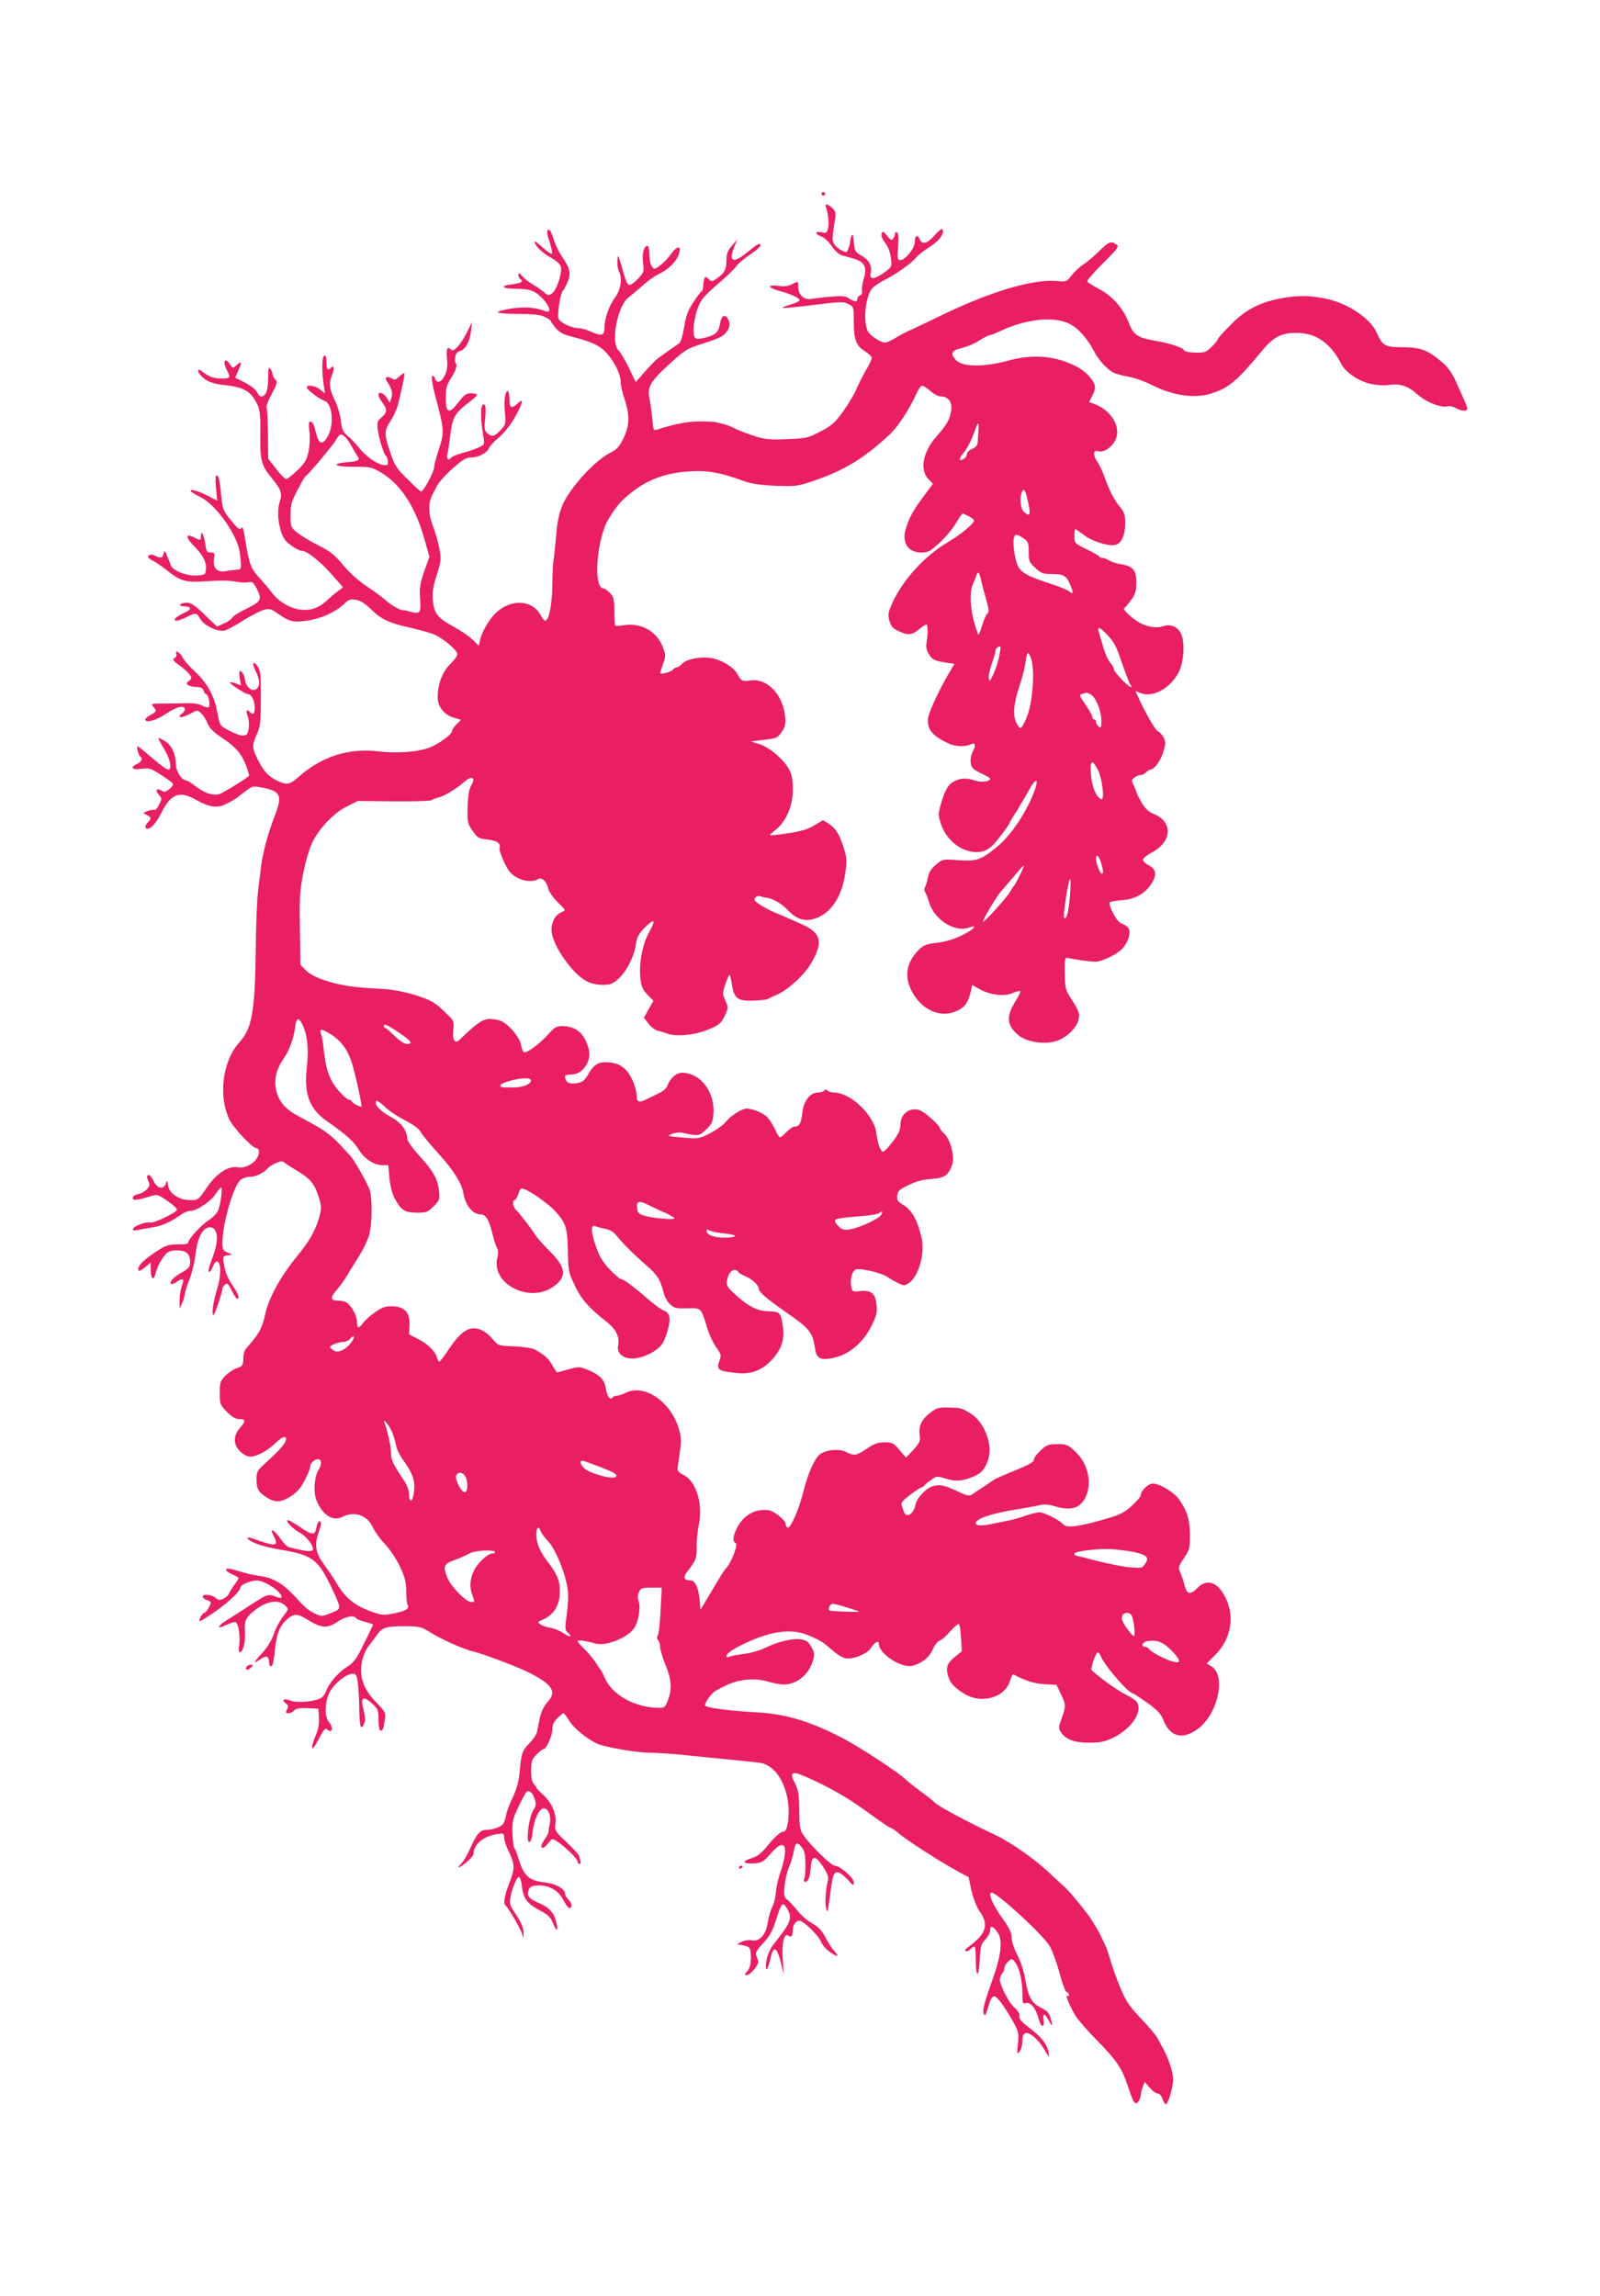 <?xml version="1.0" standalone="no"?>
<!DOCTYPE svg PUBLIC "-//W3C//DTD SVG 20010904//EN"
 "http://www.w3.org/TR/2001/REC-SVG-20010904/DTD/svg10.dtd">
<svg version="1.0" xmlns="http://www.w3.org/2000/svg"
 width="892pt" height="1280pt" viewBox="0 0 892 1280"
 preserveAspectRatio="xMidYMid meet">
<g transform="translate(0,1280) scale(0.1,-0.1)"
fill="#e91e63" stroke="none">
<path d="M4580 11720 c0 -5 5 -10 10 -10 6 0 10 5 10 10 0 6 -4 10 -10 10 -5
0 -10 -4 -10 -10z"/>
<path d="M4605 11643 c12 -31 18 -91 11 -118 -6 -23 -10 -26 -36 -20 -39 8
-39 -10 -1 -23 16 -6 41 -29 57 -53 16 -24 41 -47 54 -51 14 -4 45 -13 70 -20
61 -18 75 -47 55 -114 -8 -27 -12 -57 -9 -67 3 -10 -1 -19 -10 -23 -9 -3 -16
-12 -16 -20 0 -18 -15 -18 -46 2 -20 14 -39 16 -102 10 -42 -3 -91 -9 -109
-12 -40 -8 -73 23 -73 66 0 35 1 34 -36 15 -21 -11 -43 -13 -78 -8 -61 7 -56
-11 7 -28 67 -18 118 -41 114 -53 -2 -6 -25 -17 -51 -24 -26 -8 -46 -16 -43
-18 2 -3 79 4 171 16 152 19 168 19 196 5 30 -15 30 -16 30 -101 0 -99 13
-132 65 -164 19 -12 35 -28 35 -35 0 -8 -15 -40 -34 -72 -19 -32 -42 -79 -52
-103 -10 -25 -42 -79 -72 -121 -48 -67 -64 -81 -129 -115 -70 -36 -80 -38
-187 -42 -98 -4 -123 -1 -182 18 -38 12 -85 31 -104 40 -19 10 -48 22 -65 26
-16 4 -37 9 -45 11 -8 2 -49 4 -90 4 -65 0 -139 -14 -237 -46 -20 -6 -21 -3
-26 57 -3 34 -10 84 -15 110 -16 69 1 99 110 199 91 82 98 86 196 117 83 27
105 38 123 63 17 25 20 37 13 58 -15 43 -41 39 -49 -9 -8 -50 -24 -66 -76 -80
-66 -18 -74 -12 -72 51 1 30 11 80 23 111 18 48 33 67 110 133 49 42 96 87
104 100 9 13 43 43 76 65 55 37 74 60 51 60 -5 0 -33 -20 -63 -45 -82 -67
-109 -56 -73 33 l15 37 -30 -35 c-23 -27 -30 -44 -30 -78 0 -53 -10 -74 -51
-102 -28 -21 -31 -21 -48 -6 -17 16 -19 16 -25 1 -3 -9 -6 -27 -6 -40 0 -13
-4 -26 -9 -29 -5 -3 -26 -31 -47 -63 -29 -45 -40 -73 -50 -137 -9 -53 -19 -84
-29 -91 -17 -10 -112 -78 -130 -93 -5 -5 -33 -34 -61 -65 l-50 -57 -38 80
c-21 43 -47 87 -57 96 -47 43 -7 252 58 299 15 11 50 40 78 65 27 25 67 53 87
62 65 30 118 91 118 138 0 22 -26 8 -49 -26 -14 -20 -40 -48 -59 -62 -33 -25
-35 -26 -48 -7 -8 10 -14 40 -14 67 0 26 -4 48 -10 48 -20 0 -32 -43 -25 -95
6 -50 5 -54 -29 -90 -19 -20 -41 -35 -48 -33 -13 5 -16 10 -45 113 -18 59 -18
59 -21 23 -2 -20 2 -46 7 -57 22 -40 13 -104 -20 -149 -34 -47 -59 -117 -59
-169 0 -43 -16 -48 -71 -24 -24 12 -55 21 -69 21 -41 0 -105 30 -116 53 -9 22
10 145 25 157 4 3 15 24 25 47 21 49 15 76 -33 146 -16 24 -36 65 -44 92 -7
27 -19 51 -25 53 -16 5 -15 -19 4 -73 8 -26 14 -51 11 -58 -2 -6 -24 9 -50 32
-26 24 -47 39 -47 34 0 -21 43 -63 91 -89 32 -18 52 -36 56 -52 8 -34 -23
-128 -49 -147 -20 -14 -24 -13 -48 8 -14 12 -41 31 -59 41 -19 11 -45 31 -58
45 -18 21 -22 22 -23 9 0 -9 5 -20 10 -23 22 -14 7 -23 -47 -30 -71 -9 -53
-25 29 -25 75 0 106 -13 150 -62 36 -41 41 -75 9 -63 -56 22 -117 26 -192 15
-43 -7 -76 -16 -73 -21 3 -5 55 -9 116 -9 80 0 119 -4 144 -16 19 -9 34 -19
34 -23 0 -3 13 -21 28 -39 22 -27 42 -37 106 -53 95 -24 142 -47 177 -86 43
-47 79 -119 79 -158 0 -19 9 -63 21 -97 31 -92 29 -152 -5 -221 -23 -47 -36
-62 -74 -81 -90 -46 -229 -200 -268 -296 -18 -44 -28 -94 -34 -173 -6 -62 -12
-123 -15 -137 -3 -14 -5 -74 -6 -135 -1 -106 -19 -195 -40 -195 -5 0 -15 12
-23 28 -48 91 -171 97 -257 10 -36 -36 -75 -105 -84 -151 l-5 -27 -34 33 c-19
19 -67 52 -106 73 -89 48 -109 73 -117 146 -4 44 0 73 21 140 25 79 27 90 16
148 -6 35 -23 93 -37 129 -25 66 -26 125 -5 168 5 10 18 34 28 55 11 20 50 64
88 97 56 50 75 61 103 61 41 0 91 27 99 52 3 10 28 37 56 60 31 27 65 70 89
113 45 81 51 110 16 77 -36 -33 -47 -28 -47 23 0 25 -4 45 -9 45 -16 0 -23
-57 -16 -123 6 -59 5 -63 -24 -94 -33 -37 -52 -41 -76 -16 -14 13 -16 28 -10
83 4 44 3 70 -4 74 -23 15 -26 -62 -5 -186 6 -35 4 -38 -27 -52 -19 -9 -60
-23 -91 -31 -32 -9 -60 -21 -63 -26 -13 -20 -27 -8 -21 19 4 15 11 61 16 103
11 98 26 126 94 178 31 23 56 45 56 50 0 4 -15 8 -32 9 -28 0 -39 -7 -71 -49
-53 -70 -72 -64 -72 22 0 54 5 73 26 105 28 43 41 81 30 89 -4 2 -6 17 -3 34
3 21 11 31 28 35 30 8 53 52 60 113 l5 48 -24 -50 c-32 -68 -77 -119 -90 -106
-23 23 -30 10 -25 -47 4 -41 1 -67 -11 -92 -19 -41 -46 -51 -56 -20 -4 13 -11
18 -16 13 -5 -5 2 -50 17 -108 51 -190 52 -206 21 -298 -15 -45 -27 -92 -27
-104 0 -22 -59 -133 -72 -133 -4 0 -38 30 -75 68 -62 60 -72 75 -98 152 -34
101 -34 120 4 176 15 24 33 62 39 86 25 99 40 173 36 177 -2 3 -15 -6 -28 -18
-21 -19 -27 -21 -44 -10 -26 16 -41 4 -24 -19 25 -34 33 -65 24 -91 l-9 -26
-17 28 c-19 28 -46 37 -46 14 0 -7 11 -28 25 -46 26 -36 24 -52 -14 -83 -16
-13 -19 -26 -16 -55 5 -48 34 -146 46 -153 5 -3 10 -17 11 -30 3 -22 0 -25
-26 -22 -36 5 -98 49 -137 99 -17 21 -45 50 -62 64 -25 21 -31 35 -37 86 -4
33 -19 83 -33 111 -29 58 -35 96 -18 135 15 39 15 65 -1 49 -21 -21 -28 -13
-28 29 0 28 -4 39 -12 36 -14 -4 -15 -87 -3 -166 l7 -44 -27 21 c-28 23 -75
30 -75 12 0 -11 73 -67 100 -75 43 -14 54 -133 18 -196 -29 -52 -50 -47 -65
13 -13 54 -20 68 -35 68 -7 0 -8 -19 -3 -55 4 -32 2 -79 -5 -112 -10 -47 -20
-64 -62 -105 -27 -26 -55 -48 -62 -48 -8 0 -33 25 -57 57 l-44 56 -1 138 c-1
75 -4 141 -8 147 -3 6 9 40 29 76 31 57 33 66 20 80 -8 8 -15 21 -15 28 0 8
-6 22 -12 31 -11 15 -13 6 -13 -51 0 -68 -13 -102 -40 -102 -6 0 -17 11 -23
25 -6 14 -35 36 -66 52 l-55 28 19 43 c21 46 17 52 -13 25 -19 -17 -20 -17
-34 5 -30 44 -44 19 -18 -32 22 -42 19 -46 -30 -46 -44 0 -71 10 -108 39 -25
20 -32 7 -10 -19 27 -33 65 -49 130 -56 115 -12 154 -35 190 -114 12 -27 16
-64 14 -162 -2 -142 6 -173 64 -243 51 -62 60 -87 46 -126 -15 -44 -14 -106 4
-167 13 -41 25 -59 57 -82 23 -17 49 -30 58 -30 30 0 101 -55 168 -131 l65
-73 -29 -21 c-15 -11 -41 -33 -57 -48 -43 -41 -80 -57 -132 -57 -61 0 -134 38
-176 92 -18 24 -52 64 -75 89 -46 50 -56 78 -76 207 -10 64 -15 80 -23 68 -9
-12 -19 -4 -57 43 -42 51 -47 64 -53 121 -10 103 -15 130 -27 130 -7 0 -8 -22
-4 -70 l7 -71 -48 25 c-56 29 -109 44 -99 28 3 -6 27 -20 52 -32 88 -43 209
-213 221 -313 11 -87 10 -92 -17 -93 -14 -1 -42 -4 -61 -8 -48 -9 -74 18 -66
69 5 32 4 35 -18 35 -22 0 -25 6 -31 50 -7 50 -24 80 -24 41 0 -25 -3 -25 -40
-6 -46 24 -46 -1 0 -47 52 -53 72 -91 68 -131 -3 -31 -5 -32 -52 -35 -55 -4
-133 27 -143 56 -3 9 -13 33 -21 52 -14 33 -15 34 -21 12 -6 -24 -12 -26 -49
-9 -16 7 -26 7 -33 0 -8 -8 -2 -16 22 -28 19 -10 52 -32 74 -50 82 -66 107
-73 230 -65 66 5 129 4 158 -2 26 -5 59 -7 72 -4 21 5 27 0 45 -33 32 -64 28
-72 -55 -114 -42 -20 -78 -43 -81 -51 -3 -7 -23 -22 -45 -31 l-39 -18 -69 66
c-54 53 -76 67 -99 67 -17 0 -34 -4 -37 -10 -3 -6 4 -10 17 -10 47 0 50 -16 8
-35 -47 -21 -72 -45 -46 -45 9 0 34 9 56 20 51 26 56 26 77 -11 22 -37 96 -72
134 -64 14 3 62 28 105 56 43 27 95 54 114 59 31 9 40 6 75 -18 69 -48 88 -53
166 -42 78 11 158 47 206 92 28 27 36 30 69 24 25 -5 52 -22 83 -53 57 -56
100 -76 221 -103 52 -12 113 -29 135 -39 50 -23 125 -87 125 -108 0 -8 -18
-33 -39 -54 -44 -42 -71 -113 -71 -185 0 -54 36 -99 91 -115 l39 -12 -25 -25
c-14 -14 -25 -30 -25 -37 0 -20 -78 -76 -133 -95 -66 -23 -178 -30 -273 -19
-169 21 -320 -27 -451 -143 -47 -42 -64 -45 -114 -22 -52 25 -78 53 -110 116
-35 69 -35 82 -7 145 19 42 22 66 22 198 1 133 -1 154 -18 180 -23 35 -33 18
-13 -22 23 -45 28 -78 14 -96 -23 -32 -66 -3 -72 48 -2 19 -17 45 -26 45 -5 0
-6 -18 -3 -40 l7 -41 -28 11 c-15 6 -30 8 -33 6 -5 -6 87 -66 101 -66 19 0 36
-35 37 -72 0 -39 -8 -46 -28 -26 -18 18 -23 5 -10 -28 6 -17 8 -46 4 -67 -6
-32 -11 -37 -34 -37 -15 0 -49 13 -77 28 -49 27 -50 28 -62 94 -17 96 -56 169
-124 232 -32 29 -63 65 -70 79 -13 28 -46 49 -36 22 4 -8 -1 -19 -10 -24 -13
-7 -9 -14 27 -40 24 -17 50 -40 58 -52 12 -18 12 -22 -4 -34 -17 -13 -17 -16
-4 -25 8 -5 29 -10 47 -10 23 0 33 -6 38 -20 3 -11 10 -20 15 -20 11 0 23 -56
15 -70 -4 -6 -17 -4 -37 6 -19 10 -51 15 -87 14 -31 -1 -89 -2 -129 -2 -69 0
-72 -1 -58 -17 22 -24 20 -28 -14 -46 -16 -9 -30 -20 -30 -25 0 -23 59 -7 114
30 60 41 106 52 106 25 0 -7 -8 -18 -17 -24 -10 -5 -14 -13 -10 -17 4 -5 28 2
53 15 44 24 45 24 65 5 12 -10 28 -36 36 -56 10 -26 32 -48 71 -74 83 -55 116
-92 142 -157 12 -32 21 -60 18 -62 -17 -17 -147 -97 -166 -102 -37 -9 -80 5
-129 42 -25 19 -50 35 -56 35 -24 0 -57 52 -57 91 0 56 -23 105 -61 128 -18
11 -34 19 -36 17 -2 -2 12 -29 32 -61 36 -60 46 -115 22 -115 -8 0 -48 29 -89
65 -42 36 -78 65 -81 65 -8 0 5 -50 14 -56 17 -10 9 -31 -16 -42 -43 -20 -30
-35 23 -28 45 6 53 3 109 -33 33 -21 63 -44 67 -49 3 -6 -5 -20 -20 -31 -21
-16 -29 -18 -44 -8 -27 16 -37 1 -15 -23 18 -19 18 -22 2 -56 -10 -19 -21 -33
-26 -29 -5 3 -22 0 -38 -6 -28 -11 -28 -11 -5 -22 26 -12 27 -20 7 -41 -19
-18 -19 -36 -2 -36 19 0 51 37 76 88 54 108 102 126 195 73 68 -39 114 -47
157 -27 34 15 69 36 79 46 3 3 22 17 42 32 34 26 40 27 87 18 106 -20 117 -43
73 -157 -37 -95 -70 -217 -77 -287 -3 -28 -11 -87 -16 -131 -6 -44 -12 -188
-13 -320 -4 -355 -21 -448 -91 -525 -95 -103 -120 -304 -54 -435 22 -44 127
-155 147 -155 20 0 21 -33 2 -60 -24 -34 -70 -54 -107 -47 -50 9 -116 -34
-170 -113 -47 -69 -48 -70 -93 -70 -62 0 -117 37 -123 82 -4 30 -5 31 -12 11
-12 -36 -48 -30 -68 12 -9 19 -21 35 -27 35 -13 0 -13 -16 0 -40 13 -23 -20
-58 -62 -67 -16 -3 -28 -12 -28 -20 0 -17 21 -15 97 8 40 12 43 12 97 -26 31
-21 55 -43 53 -49 -5 -16 -130 -76 -148 -71 -21 7 -92 -18 -97 -35 -4 -10 3
-11 29 -6 19 4 57 11 84 15 47 7 98 30 157 72 14 11 37 19 50 19 35 0 113 53
140 94 13 20 26 36 30 36 11 0 -3 -102 -18 -132 -8 -14 -29 -36 -48 -48 -40
-24 -116 -107 -116 -125 0 -9 -18 -13 -60 -12 -54 0 -65 -4 -130 -47 -68 -46
-95 -76 -88 -98 2 -6 18 2 36 17 l32 27 0 -41 c0 -48 17 -63 26 -24 9 39 33
84 57 111 15 16 32 22 63 22 51 0 74 -19 74 -64 0 -28 -6 -36 -50 -61 -46 -27
-67 -51 -56 -63 3 -2 17 3 30 12 38 24 45 20 30 -21 -7 -21 -13 -58 -13 -83
l1 -45 13 30 c8 17 14 38 15 48 0 10 11 47 25 82 14 35 30 97 34 137 10 89 36
146 70 155 51 13 66 -56 32 -149 -29 -79 -33 -98 -24 -98 5 0 14 14 20 31 7
18 18 29 25 27 21 -7 21 -84 -1 -151 -22 -70 -33 -147 -21 -147 7 0 50 126 50
148 0 5 7 15 15 22 12 10 18 4 37 -34 12 -25 26 -46 30 -46 16 0 7 28 -20 66
-32 45 -48 84 -55 136 -5 34 -3 37 21 40 l27 4 -27 12 c-24 10 -28 17 -28 54
0 105 61 317 101 351 12 9 34 17 51 17 33 0 78 21 99 46 8 9 29 23 48 31 28
12 36 12 50 0 9 -7 42 -28 73 -47 65 -39 90 -67 112 -134 21 -60 20 -81 -3
-148 -22 -64 -52 -114 -116 -192 -94 -116 -159 -235 -178 -329 -15 -67 -32
-100 -84 -160 -34 -38 -36 -42 -37 -92 -1 -25 -7 -32 -34 -41 -18 -5 -47 -25
-65 -42 -29 -30 -32 -38 -32 -97 0 -61 2 -66 40 -105 26 -27 48 -40 65 -40 40
0 42 -10 10 -47 -41 -46 -41 -94 -1 -134 18 -17 40 -29 56 -29 36 0 100 35
141 76 40 39 65 45 57 13 -6 -21 -42 -61 -121 -132 -38 -35 -42 -43 -42 -85 1
-53 11 -71 60 -101 48 -29 78 -26 134 10 34 23 55 47 76 90 17 32 30 66 30 76
0 10 9 24 20 31 38 23 53 -8 26 -51 -24 -37 -30 -128 -11 -172 33 -81 92 -117
143 -91 67 35 140 10 170 -57 11 -24 41 -66 67 -93 27 -28 63 -82 83 -123 29
-61 36 -86 37 -140 0 -36 3 -71 7 -76 13 -21 -9 -35 -73 -48 -59 -12 -69 -11
-124 8 -98 34 -151 77 -205 170 -13 22 -41 63 -62 92 -47 62 -56 109 -34 173
18 52 20 70 6 70 -5 0 -12 -16 -16 -35 -8 -45 -23 -45 -96 6 -33 22 -62 38
-66 35 -8 -9 34 -51 71 -71 40 -21 83 -83 69 -97 -9 -9 -55 -3 -133 18 -8 2
-30 24 -47 49 -36 51 -61 61 -37 15 30 -58 16 -62 -88 -26 -43 16 -64 20 -57
11 21 -25 79 -45 187 -64 178 -30 208 -53 289 -227 49 -107 50 -102 -22 -130
-39 -15 -45 -15 -77 1 -38 18 -50 28 -120 103 -60 65 -118 98 -187 107 -30 4
-73 13 -95 20 -69 22 -95 26 -95 15 0 -6 16 -18 35 -26 19 -8 35 -17 35 -21 0
-3 -10 -20 -23 -37 -13 -17 -26 -39 -30 -49 -4 -9 -18 -22 -32 -29 -20 -9 -28
-8 -43 5 -20 19 -72 23 -72 7 0 -6 11 -15 25 -20 25 -9 25 -11 10 -40 -9 -16
-20 -30 -25 -30 -11 0 -34 -40 -27 -47 3 -2 43 23 90 56 80 57 137 112 137
132 0 14 57 39 91 39 50 0 156 -76 136 -97 -2 -2 -16 1 -31 7 -42 16 -47 14
-149 -53 -53 -34 -110 -71 -128 -82 -49 -30 -49 -50 0 -24 23 11 47 19 55 16
16 -6 27 -81 19 -131 -3 -21 -2 -36 4 -36 18 0 32 54 29 109 -5 70 4 88 67
134 61 44 123 51 157 17 20 -20 20 -20 -14 -64 -19 -25 -42 -69 -51 -98 -11
-33 -35 -71 -61 -100 -51 -55 -56 -68 -14 -38 34 25 50 19 50 -16 0 -16 5 -24
13 -22 7 3 14 32 18 74 8 98 27 150 66 184 42 38 60 37 120 0 74 -46 109 -48
163 -11 45 30 93 40 105 21 3 -6 26 -15 51 -21 24 -6 44 -13 44 -15 0 -1 -22
-49 -50 -104 -42 -87 -56 -106 -93 -130 -51 -32 -103 -92 -119 -137 -6 -17
-21 -36 -33 -41 -41 -19 -133 -25 -165 -12 -36 15 -53 5 -27 -15 15 -11 16
-17 7 -34 -9 -18 -8 -21 8 -21 11 0 25 7 32 15 10 12 29 15 74 13 l61 -3 3
-51 c2 -34 -4 -66 -18 -98 -34 -81 -23 -98 16 -22 26 51 38 66 47 57 29 -29
38 10 10 41 -25 28 -22 112 5 166 25 47 93 102 128 102 20 0 23 -6 29 -53 4
-30 8 -97 8 -150 2 -97 9 -116 27 -74 8 15 6 37 -3 74 -19 74 -4 84 51 34 29
-27 32 -36 32 -85 0 -30 4 -57 9 -61 13 -8 18 3 26 55 6 44 5 46 -49 102 -71
74 -95 144 -78 227 6 29 23 68 37 85 14 17 35 46 48 64 27 40 50 47 157 47 80
-1 89 -3 143 -37 56 -35 186 -93 232 -103 54 -12 244 -84 309 -116 138 -69
163 -109 106 -170 -19 -22 -33 -51 -41 -88 -6 -31 -13 -66 -16 -78 -3 -13 -22
-41 -43 -62 -40 -41 -44 -54 -54 -170 -4 -41 -17 -87 -36 -127 -16 -34 -32
-75 -36 -91 -12 -57 -16 -64 -44 -78 -16 -8 -45 -15 -64 -15 -40 0 -57 -19
-98 -111 -14 -32 -35 -66 -47 -78 -32 -32 -11 -25 32 10 20 17 37 37 37 45 0
52 54 98 129 110 39 6 41 5 41 -18 0 -13 11 -46 24 -74 36 -73 37 -101 10
-168 -28 -70 -40 -126 -28 -135 15 -10 85 -130 94 -159 l8 -27 1 28 c1 30 -14
64 -55 124 -20 30 -24 45 -19 73 10 56 37 121 49 117 6 -2 13 -26 16 -53 7
-66 30 -96 99 -133 48 -25 61 -38 74 -72 21 -53 32 -45 17 11 -14 52 -41 80
-103 105 -51 22 -64 43 -47 75 8 16 21 20 57 20 58 0 107 -30 133 -80 23 -45
38 -57 46 -36 3 8 -4 24 -15 35 -12 12 -21 27 -21 35 0 26 -50 55 -108 62 -96
11 -121 35 -153 139 -6 22 -16 45 -21 52 -5 6 -10 45 -11 85 -2 65 2 81 32
143 18 39 38 75 43 82 15 19 36 4 48 -33 10 -29 9 -39 -8 -67 -25 -40 -41
-182 -20 -175 8 3 15 27 18 60 6 62 37 128 61 128 26 0 43 -43 34 -87 -5 -21
-8 -41 -7 -45 1 -4 -10 -24 -24 -45 -31 -46 -12 -61 22 -18 22 28 23 28 50 10
45 -29 114 -97 114 -111 0 -8 5 -14 11 -14 6 0 8 7 5 16 -3 9 -6 20 -6 26 0 6
-31 40 -69 77 -69 65 -70 67 -64 108 7 52 -23 119 -73 162 -19 17 -34 33 -34
36 0 4 -7 13 -14 21 -10 9 -15 35 -15 74 1 53 4 64 31 90 16 17 34 30 39 30
15 0 49 77 49 113 0 23 8 41 28 60 15 15 31 27 34 27 3 0 18 -20 33 -44 25
-40 92 -95 150 -124 42 -20 213 -51 295 -52 47 -1 126 -6 175 -11 50 -5 107
-11 127 -13 82 -8 244 -24 307 -31 76 -8 137 -83 160 -195 17 -83 5 -190 -21
-190 -17 0 -55 -35 -96 -87 -29 -35 -51 -52 -81 -61 -57 -17 -52 -32 10 -29
47 3 54 7 98 57 80 91 102 41 49 -115 -11 -33 -21 -81 -23 -106 -1 -25 -10
-60 -19 -78 -10 -18 -21 -58 -26 -89 -11 -70 -46 -107 -91 -98 -15 3 -40 -1
-54 -8 l-26 -14 35 -6 c39 -8 43 -14 42 -78 -1 -30 -8 -54 -20 -67 -16 -18
-17 -21 -3 -21 21 0 70 60 64 79 -3 9 -8 24 -12 33 -5 12 7 31 40 67 36 38 51
66 71 127 29 94 37 104 57 73 38 -61 32 -78 -73 -211 -23 -30 -40 -79 -40
-117 0 -37 11 -18 25 41 16 74 35 68 57 -17 l18 -70 -6 83 c-7 90 8 151 31
132 16 -13 25 -2 25 31 0 36 26 62 48 49 38 -22 100 -87 111 -117 7 -17 30
-43 52 -57 42 -28 51 -25 20 8 -11 12 -33 46 -49 76 -22 41 -40 60 -73 78 -24
12 -61 44 -82 70 -21 26 -47 54 -58 63 -18 13 -20 23 -15 75 3 33 14 81 24
105 11 25 23 64 27 87 9 52 17 58 43 27 16 -18 21 -39 22 -87 1 -35 -1 -73 -5
-86 -5 -13 -3 -22 3 -22 18 0 27 22 32 80 6 70 24 72 68 5 24 -36 32 -56 28
-75 -13 -57 -18 -130 -10 -157 8 -31 7 -38 29 127 10 69 20 83 49 68 11 -6 33
-25 48 -42 25 -29 27 -29 28 -9 0 25 -77 93 -106 93 -20 0 -134 111 -174 169
-20 29 -23 46 -24 140 -1 90 -5 112 -24 150 -32 60 -19 71 50 41 131 -56 242
-119 354 -201 67 -49 126 -89 131 -89 6 0 26 -14 44 -30 38 -34 232 -159 326
-210 l63 -34 16 -75 c11 -46 28 -90 45 -115 43 -58 40 -106 -9 -154 -21 -20
-47 -42 -57 -48 -11 -7 -17 -15 -13 -19 5 -5 16 -1 26 8 10 10 22 17 25 17 4
0 7 -33 7 -74 0 -104 17 -104 22 -1 4 76 7 88 31 113 15 16 27 38 27 50 0 31
15 27 41 -9 30 -43 22 -124 -26 -259 -50 -141 -59 -176 -50 -197 5 -14 11 -6
22 32 22 77 34 83 69 38 17 -21 47 -68 68 -105 35 -63 37 -70 31 -130 -6 -58
-5 -62 9 -44 9 11 16 37 16 58 0 25 5 41 15 44 23 9 73 -33 106 -89 29 -49 30
-50 25 -19 -8 47 -37 84 -107 138 -45 34 -59 51 -56 65 3 12 -6 28 -26 47 -29
25 -67 94 -82 148 -3 11 2 29 10 40 8 10 15 26 15 35 0 9 9 24 21 35 20 18 21
18 39 -6 24 -31 40 -103 40 -176 0 -49 2 -55 18 -50 26 9 58 -30 72 -86 13
-51 35 -56 28 -7 -6 38 7 37 27 -1 20 -38 26 -38 15 0 -12 42 -17 48 -60 70
-49 25 -67 58 -84 157 -8 46 -27 103 -45 137 -18 34 -31 73 -31 95 0 28 -12
53 -54 111 -51 70 -80 140 -58 140 31 0 289 -237 324 -298 15 -26 39 -92 54
-147 14 -55 32 -104 40 -108 8 -4 14 -13 14 -18 0 -6 -5 -7 -11 -4 -12 8 14
-56 46 -110 13 -22 68 -85 122 -140 109 -110 139 -156 173 -260 29 -89 39
-103 57 -79 7 10 13 26 13 35 0 10 5 30 11 46 l11 28 27 -32 c15 -18 35 -33
45 -33 10 0 21 -12 27 -30 6 -16 14 -30 18 -30 13 0 41 95 41 138 0 41 -24
115 -55 172 -8 14 -21 39 -30 55 -8 17 -51 68 -94 113 -66 70 -84 96 -115 171
-20 48 -45 117 -55 153 -10 35 -23 73 -29 84 -5 10 -16 33 -23 49 -12 27 -53
95 -72 120 -52 69 -109 137 -141 165 -22 19 -56 51 -76 70 -79 75 -210 167
-295 208 -167 79 -314 158 -340 181 -16 15 -56 47 -89 70 -32 24 -66 51 -76
61 -40 40 -273 192 -368 239 -174 89 -309 128 -467 136 -158 9 -285 26 -285
39 0 14 29 56 50 74 8 7 40 24 70 38 72 34 158 42 232 20 31 -9 70 -16 87 -16
73 0 139 54 163 132 10 35 10 45 -8 76 -14 27 -28 38 -54 43 -44 9 -128 -10
-200 -45 -30 -15 -84 -31 -120 -35 -36 -5 -73 -11 -82 -16 -10 -4 -18 -3 -18
2 0 16 31 38 100 71 160 75 270 87 372 40 61 -28 61 -28 123 -81 22 -19 51
-37 65 -40 41 -10 122 21 145 56 23 35 45 46 45 22 0 -53 122 -133 183 -121
52 11 98 46 117 91 10 24 28 46 39 50 11 3 38 27 60 53 22 25 44 43 48 38 4
-4 9 -40 11 -79 l4 -72 -41 -33 c-46 -37 -52 -66 -27 -127 17 -39 90 -91 143
-101 90 -17 173 25 194 97 7 22 15 38 18 36 61 -34 116 -52 173 -55 l68 -4 26
-54 c27 -56 27 -67 -1 -143 -14 -39 -14 -46 0 -67 26 -40 73 -58 155 -58 62
-1 85 4 135 27 100 48 165 141 135 196 -5 11 -34 30 -62 44 -43 20 -149 96
-192 137 -8 8 23 100 35 100 3 0 11 -11 17 -25 27 -59 155 -205 179 -205 3 0
39 -24 79 -52 57 -41 77 -62 89 -94 36 -94 103 -114 187 -56 117 81 167 301
81 354 l-26 15 50 50 c84 85 107 205 59 309 -43 93 -104 118 -158 64 -42 -42
-61 -39 -74 13 -6 23 -17 56 -24 72 -12 28 -10 34 21 80 31 46 33 55 33 130
-1 85 -15 131 -60 196 -28 40 -108 89 -147 89 -26 0 -67 -40 -67 -65 0 -7 -22
-32 -48 -57 -36 -34 -65 -50 -118 -66 -167 -51 -248 -63 -267 -39 -17 22 -106
67 -132 67 -12 0 -48 -9 -81 -20 -32 -11 -71 -23 -86 -25 -15 -3 -57 -11 -94
-19 -65 -14 -94 -12 -94 4 0 24 86 53 220 75 52 8 112 19 134 24 27 7 52 5 85
-5 89 -27 141 -13 172 48 40 79 15 191 -57 257 -40 38 -48 41 -99 41 -50 0
-60 -4 -94 -36 -21 -19 -38 -42 -37 -51 1 -12 -29 -29 -108 -61 -61 -25 -115
-49 -120 -54 -6 -5 -33 -23 -60 -41 -27 -18 -55 -36 -62 -41 -8 -6 -30 -1 -65
16 -82 39 -110 45 -147 34 -39 -11 -91 -66 -98 -104 -12 -57 -54 -78 -67 -34
-3 9 -8 24 -11 33 -5 11 9 27 49 57 31 23 60 42 65 42 4 0 10 4 12 8 2 4 18
18 37 31 33 24 34 24 85 8 56 -18 104 -12 170 20 49 23 81 97 71 167 -9 70
-51 143 -100 174 -52 33 -58 35 -130 36 -51 1 -65 -3 -97 -28 -49 -37 -68 -75
-61 -125 5 -35 1 -43 -35 -83 l-41 -43 -36 42 c-33 39 -41 43 -83 43 -37 0
-58 -7 -99 -35 -59 -40 -71 -42 -115 -19 -37 19 -106 14 -143 -10 -32 -21 -70
-105 -99 -221 -25 -98 -71 -199 -86 -190 -6 3 -10 12 -10 20 0 21 -68 75 -98
77 -53 3 -78 -4 -116 -30 -55 -38 -99 -143 -64 -154 14 -5 -23 -104 -50 -135
-18 -20 -24 -30 -100 -158 l-47 -79 -5 59 c-6 64 -25 105 -50 105 -40 1 -44
17 -13 57 43 54 49 71 47 133 -1 30 5 85 12 122 24 115 -15 241 -84 275 -26
13 -36 24 -35 38 2 11 8 52 13 92 9 59 8 82 -5 127 -45 154 -195 255 -299 201
-15 -8 -37 -15 -47 -15 -10 0 -21 -5 -24 -10 -12 -20 -32 8 -38 52 -6 47 -37
77 -105 104 -40 16 -47 16 -102 1 -33 -10 -62 -17 -64 -17 -3 0 -15 18 -27 40
-22 39 -45 59 -99 88 -14 7 -65 15 -114 17 -88 3 -88 3 -119 40 -17 21 -46 44
-64 51 -64 27 -111 -2 -185 -113 -23 -35 -45 -63 -49 -63 -4 0 -10 10 -13 23
-10 35 -51 75 -105 103 l-50 25 2 49 c3 71 -24 104 -89 108 -41 2 -57 -2 -97
-29 -27 -18 -58 -45 -70 -60 -27 -37 -37 -37 -37 2 0 36 -32 94 -60 109 -10 6
-32 10 -49 10 -40 0 -40 19 -2 62 16 18 42 54 57 80 16 26 46 75 67 108 21 33
45 83 54 112 19 65 20 217 2 261 -20 48 -87 165 -107 185 -9 10 -31 33 -48 52
-16 19 -48 49 -70 66 -38 30 -55 40 -174 104 -69 37 -105 79 -120 140 -14 59
-1 117 39 175 33 48 58 113 66 178 7 53 18 59 39 20 29 -57 38 -137 27 -237
-18 -156 13 -238 116 -309 97 -67 145 -110 170 -151 33 -54 83 -89 131 -91
l37 -1 6 -71 c5 -46 15 -87 30 -115 36 -65 55 -77 122 -78 54 0 62 3 94 35 33
33 35 39 31 83 -7 68 -31 113 -109 198 -39 43 -69 85 -69 98 -2 47 -34 89 -95
122 -57 31 -90 68 -78 87 3 5 24 -9 47 -31 22 -23 74 -57 114 -77 46 -24 78
-47 87 -64 7 -15 52 -69 99 -121 83 -91 131 -167 139 -220 12 -71 52 -120 100
-120 25 0 45 -34 61 -102 9 -37 21 -76 27 -85 7 -12 8 -30 2 -53 -38 -145 177
-257 311 -163 78 55 74 105 -17 196 -34 34 -69 73 -77 85 -29 45 -92 127 -111
145 -20 18 -26 57 -10 57 5 0 15 16 21 35 10 31 13 33 36 25 41 -16 138 -86
172 -124 58 -66 65 -91 68 -219 2 -112 4 -121 38 -192 36 -77 79 -126 174
-200 56 -43 78 -88 68 -136 -9 -46 34 -78 95 -71 61 8 127 44 154 85 8 13 22
49 30 81 16 62 8 90 -28 102 -10 3 -51 34 -90 67 -82 71 -132 107 -146 107 -5
0 -32 23 -59 51 -37 38 -58 70 -76 121 -31 84 -35 134 -8 123 9 -4 35 -11 57
-15 25 -5 47 -18 60 -35 31 -41 106 -115 169 -169 59 -50 78 -80 96 -152 5
-22 21 -51 36 -65 23 -21 34 -24 95 -22 79 2 77 4 110 -104 11 -38 34 -88 51
-112 28 -39 30 -47 20 -73 -20 -54 -10 -61 98 -72 79 -8 141 16 196 77 51 57
68 109 59 181 -11 78 -18 86 -78 86 -63 1 -113 26 -186 92 -54 49 -57 57 -40
107 11 31 41 43 54 21 4 -6 21 -17 40 -24 38 -16 75 -50 75 -69 0 -19 41 -54
145 -127 143 -99 153 -112 170 -212 8 -52 31 -62 103 -47 86 19 161 82 208
173 31 61 35 78 31 120 -6 65 -30 86 -90 79 -40 -5 -45 -3 -50 18 -11 42 3 97
26 103 30 7 143 -20 176 -43 14 -10 41 -25 59 -34 31 -15 36 -15 58 0 55 36
92 165 72 253 -24 101 -55 156 -106 186 -27 16 -32 24 -30 49 3 26 11 34 63
59 42 21 80 31 127 34 74 5 96 20 117 81 14 44 -10 139 -45 172 -13 12 -24 26
-24 30 0 13 -72 80 -104 96 -55 28 -116 -11 -116 -76 0 -30 -10 -51 -42 -94
-24 -31 -48 -57 -54 -57 -15 0 -31 43 -38 103 -12 100 -143 226 -237 227 -14
0 -30 5 -36 11 -8 8 -13 8 -17 0 -4 -6 -20 -11 -35 -11 -44 0 -80 -46 -88
-111 -6 -60 -17 -79 -42 -79 -10 0 -30 -13 -46 -30 -16 -17 -32 -30 -36 -30
-5 0 -17 19 -27 43 -11 23 -31 54 -44 69 -23 24 -81 48 -116 48 -26 0 -89 -40
-114 -72 -14 -18 -54 -47 -89 -65 -63 -32 -66 -32 -154 -24 -85 7 -88 8 -60
20 17 7 44 10 60 6 91 -19 92 -18 130 17 32 29 38 42 42 85 12 123 -71 233
-175 233 -31 0 -65 -29 -81 -71 -6 -17 -26 -34 -58 -48 -26 -13 -56 -27 -65
-32 -30 -16 -48 -11 -48 14 0 49 -30 123 -63 155 -26 25 -45 34 -85 39 -62 7
-90 -8 -123 -66 -22 -40 -42 -51 -90 -51 -24 0 -39 15 -39 41 0 5 15 9 34 9
66 0 117 76 97 146 -24 86 -70 124 -149 124 -29 0 -42 -8 -76 -46 -48 -54
-122 -108 -136 -99 -5 3 -12 22 -16 42 -7 40 -62 106 -105 129 -16 8 -46 14
-68 14 -40 0 -76 -26 -170 -117 -24 -25 -41 2 -34 57 5 45 4 49 -34 86 -56 55
-73 67 -118 86 -63 26 -155 48 -225 54 -8 0 -64 4 -125 8 -139 10 -276 51
-320 97 l-30 31 -3 201 c-3 174 0 215 19 311 12 65 34 136 51 172 40 80 122
165 195 200 l58 29 200 -2 c110 -1 204 2 210 6 5 5 23 11 38 15 34 8 99 47
146 88 42 37 65 24 38 -21 -12 -21 -18 -56 -20 -119 -2 -86 -1 -92 28 -134 28
-40 35 -43 83 -48 53 -6 76 -22 67 -48 -5 -13 35 -107 57 -132 38 -45 118 -66
158 -40 20 12 47 -13 56 -52 3 -17 26 -50 51 -75 25 -24 44 -45 42 -47 -2 -2
-14 -9 -26 -15 -32 -16 -51 -59 -48 -103 7 -81 118 -239 196 -278 23 -12 58
-20 89 -20 43 0 55 5 88 34 46 42 87 123 97 191 5 40 15 58 47 92 23 23 45 40
50 37 5 -3 -5 -30 -23 -60 -37 -66 -58 -175 -49 -256 5 -47 12 -64 39 -92 l34
-35 -27 -47 -26 -47 25 -33 c14 -19 38 -36 53 -40 15 -3 37 -10 50 -15 47 -19
150 -10 220 18 72 28 85 39 108 92 14 31 14 38 -2 73 -17 38 -17 42 1 94 10
30 20 52 23 49 3 -2 9 -28 13 -57 12 -74 33 -89 118 -86 36 1 73 5 81 9 8 5
31 15 51 24 63 28 150 107 189 172 72 121 60 173 -55 223 -97 43 -105 47 -146
63 -19 8 -55 27 -78 41 -35 23 -40 30 -30 42 7 9 19 12 28 8 9 -4 23 -7 32 -8
38 -4 87 -33 124 -72 46 -49 93 -63 150 -44 87 29 148 120 167 250 10 68 10
85 -7 139 -23 78 -47 116 -86 140 l-31 19 -48 -29 c-37 -22 -73 -33 -146 -44
-53 -8 -99 -13 -101 -11 -2 2 13 16 33 32 57 45 94 132 94 222 0 52 -5 83 -20
111 -27 54 -109 125 -167 143 l-48 15 75 9 c70 8 76 11 98 44 20 29 23 44 19
86 -12 121 -99 213 -190 201 -48 -7 -56 -3 -76 35 -19 36 -79 75 -137 88 -58
13 -148 -3 -172 -31 -9 -10 -22 -19 -28 -19 -6 0 -17 -6 -23 -14 -11 -13 -71
-28 -71 -18 0 2 7 25 17 51 15 44 15 50 -2 94 -33 87 -119 136 -214 122 -25
-4 -48 -5 -51 -3 -3 1 -5 37 -5 80 0 67 -3 79 -24 102 -14 14 -30 26 -37 26
-50 0 -44 207 8 345 14 37 64 113 92 140 108 105 215 154 364 166 112 9 182
-3 317 -52 45 -16 90 -23 178 -27 110 -4 125 -2 200 23 178 60 286 124 432
258 49 44 114 143 158 240 9 20 22 37 28 37 6 0 27 -13 46 -30 18 -16 45 -30
58 -30 41 0 65 -32 58 -77 -8 -52 -23 -79 -82 -146 -76 -86 -95 -186 -45 -238
l25 -26 -51 -69 c-59 -78 -82 -121 -100 -181 -24 -78 12 -133 86 -133 38 0 50
6 105 57 33 31 75 81 91 111 17 29 33 51 37 50 3 -2 18 -10 34 -17 15 -8 27
-18 27 -22 0 -18 -72 -78 -147 -122 -127 -75 -250 -210 -308 -338 -25 -56 -26
-65 -16 -101 10 -33 20 -43 57 -59 50 -23 70 -19 114 18 17 14 33 23 36 21 7
-8 7 -59 0 -98 -5 -26 -2 -43 13 -67 20 -32 28 -36 104 -48 l38 -6 -19 -32
c-53 -86 -121 -229 -127 -265 -11 -65 21 -105 119 -149 34 -15 90 -17 116 -3
26 14 33 -2 15 -36 -19 -37 -19 -78 0 -98 8 -8 33 -22 55 -32 22 -10 40 -21
40 -26 0 -15 -53 -21 -85 -9 -43 15 -80 14 -115 -4 -34 -18 -51 -47 -75 -128
-15 -54 -15 -61 0 -108 31 -93 113 -158 198 -159 44 0 71 14 106 54 31 36 81
104 81 111 0 3 19 35 43 72 23 38 51 85 62 106 11 21 26 44 34 50 24 20 5 -48
-35 -128 -52 -103 -118 -190 -182 -241 -85 -69 -110 -76 -211 -69 -86 6 -86 6
-123 -25 -26 -21 -39 -42 -44 -68 -4 -20 -11 -45 -16 -55 -6 -11 -6 -23 0 -30
4 -7 14 -31 21 -55 28 -98 145 -173 225 -142 50 18 27 -9 -31 -39 -56 -28
-100 -41 -153 -47 -52 -5 -74 -14 -100 -41 -69 -71 -80 -149 -34 -234 51 -93
146 -140 228 -112 63 22 83 47 100 125 l6 27 43 -24 c59 -32 134 -41 182 -21
21 9 40 14 43 11 3 -3 -9 -27 -25 -54 -57 -90 -51 -141 22 -197 48 -36 150
-48 213 -24 56 22 108 75 116 121 5 30 0 45 -35 100 -40 62 -41 66 -43 154 -1
75 1 89 14 86 33 -9 136 -23 158 -22 35 1 113 38 144 68 32 30 52 84 43 112
-3 11 -19 24 -35 29 -20 8 -37 26 -55 63 -15 28 -23 55 -18 59 4 4 36 10 70
12 70 5 129 38 163 93 31 50 26 78 -15 101 -20 10 -34 25 -33 33 2 8 25 26 53
41 111 60 114 170 6 213 -27 11 -46 29 -66 62 -15 26 -28 52 -29 59 -2 6 -9
24 -16 40 -13 25 -12 30 5 42 10 8 26 14 36 14 9 0 22 7 29 15 7 8 18 15 24
15 21 0 54 46 71 97 14 44 15 55 3 80 -7 15 -22 32 -33 37 -16 7 -74 109 -123
219 -3 5 5 4 16 -2 69 -37 174 16 224 113 29 56 35 170 11 216 -20 39 -59 53
-103 38 -29 -11 -82 -3 -122 18 -40 21 -101 76 -91 83 5 3 22 23 38 45 25 32
29 48 30 98 0 70 -18 92 -88 103 -23 4 -52 13 -64 21 -12 8 -29 14 -37 14 -8
0 -16 3 -18 8 -1 4 -33 22 -70 40 -67 33 -68 34 -68 73 0 21 2 39 5 39 3 0 25
-15 50 -34 43 -33 133 -62 172 -54 33 6 55 52 56 116 0 56 -3 65 -38 107 -22
28 -49 80 -67 128 -15 45 -37 94 -48 109 -27 37 -27 72 0 63 40 -13 98 36 107
89 11 69 -43 143 -129 175 l-26 10 19 38 c23 45 18 66 -29 116 -25 25 -61 47
-115 68 -98 37 -207 41 -320 10 -143 -39 -260 -38 -298 2 -33 36 -25 54 34 67
28 7 72 25 96 41 25 16 50 29 56 29 6 0 33 11 61 24 141 67 295 84 382 43 50
-23 103 -82 139 -151 25 -50 72 -102 109 -123 12 -6 50 -17 85 -23 34 -6 94
-27 132 -47 121 -61 244 -77 338 -44 92 31 138 70 271 231 67 82 111 105 198
104 108 0 188 -57 249 -175 23 -46 102 -98 167 -110 32 -6 73 -9 90 -6 66 11
112 -3 164 -50 50 -45 136 -79 171 -68 9 3 29 -1 45 -10 34 -18 64 -19 64 -4
0 7 -8 30 -19 53 -10 23 -31 70 -47 105 -21 45 -43 76 -79 106 -77 64 -116 79
-218 79 -97 1 -109 8 -143 83 -35 80 -166 166 -288 189 -92 18 -156 18 -253
-1 -113 -22 -193 -64 -274 -148 -38 -38 -69 -73 -69 -76 -1 -12 -46 -59 -68
-71 -24 -12 -122 -5 -122 8 0 13 -85 40 -164 53 -93 16 -118 33 -142 97 -30
80 -91 151 -164 189 -36 19 -67 39 -69 44 -1 6 38 51 89 102 83 83 90 92 74
104 -29 21 -43 16 -97 -38 -29 -28 -69 -62 -89 -75 -20 -13 -49 -40 -64 -60
-27 -35 -30 -36 -79 -31 -131 13 -369 -57 -636 -186 -85 -41 -172 -83 -194
-92 -22 -10 -57 -29 -77 -42 -21 -12 -45 -23 -54 -23 -24 0 -82 38 -95 62 -27
51 -17 179 19 235 8 12 41 36 73 52 69 35 151 93 177 126 10 12 44 39 76 59
54 35 83 76 70 97 -3 6 -21 -7 -40 -29 -43 -50 -71 -59 -86 -27 -14 31 -28 23
-28 -15 0 -34 -53 -100 -80 -100 -17 0 -18 7 -13 74 4 49 2 75 -6 80 -6 4 -11
1 -11 -6 0 -7 -5 -20 -10 -28 -8 -13 -14 -10 -34 15 -21 26 -25 28 -31 13 -4
-11 3 -30 19 -51 17 -22 29 -53 33 -85 6 -50 5 -50 -37 -81 -55 -40 -85 -42
-76 -4 10 38 -9 75 -52 98 -34 19 -37 24 -42 75 -3 38 -7 49 -12 37 -5 -10 -8
-25 -8 -32 0 -8 -4 -25 -10 -40 -9 -25 -11 -25 -40 -10 -16 8 -35 25 -41 37
-11 20 -10 34 7 140 5 28 2 40 -15 57 -26 26 -46 28 -36 4z m850 -1240 c-1
-21 -3 -50 -4 -65 -1 -19 -9 -30 -31 -40 -17 -7 -30 -21 -30 -30 0 -10 -9 -22
-20 -28 -27 -14 -26 2 3 37 21 26 43 70 67 136 13 38 19 34 15 -10z m-3534
-36 c9 -7 26 -30 38 -52 12 -22 27 -48 33 -57 17 -24 8 -29 -62 -35 -92 -9
-58 -26 47 -25 80 1 94 -2 139 -27 115 -66 197 -189 250 -375 l28 -99 -29 -82
c-24 -69 -27 -92 -23 -153 6 -79 0 -87 -53 -72 -17 5 -34 9 -38 8 -15 -3 -68
26 -101 56 -20 18 -68 53 -106 78 -41 27 -93 73 -129 116 -50 60 -74 79 -142
113 -45 23 -98 55 -117 71 -35 28 -36 32 -36 96 0 67 3 76 63 186 9 16 19 32
24 35 19 13 148 168 166 198 21 36 25 38 48 20z m3807 -350 c20 -87 16 -102
-20 -70 -18 16 -25 74 -12 107 11 28 19 18 32 -37z m-23 -217 c27 -18 30 -25
30 -76 0 -51 3 -58 37 -90 34 -31 44 -34 96 -34 63 0 77 -9 100 -63 17 -40 15
-53 -5 -35 -10 9 -56 28 -103 43 -129 41 -170 64 -187 104 -17 40 -29 132 -20
155 8 21 16 20 52 -4z m-235 -237 c5 -21 17 -68 28 -105 16 -56 17 -70 6 -79
-7 -6 -20 -36 -29 -66 -9 -30 -18 -53 -21 -50 -3 2 -13 33 -23 68 -23 82 -26
170 -8 211 8 18 18 42 21 52 9 25 17 15 26 -31z m703 -302 c44 -49 47 -55 87
-171 18 -52 37 -101 42 -107 6 -7 7 -13 3 -13 -14 0 -95 84 -95 99 0 8 -9 24
-20 36 -11 12 -29 51 -39 87 -11 36 -22 75 -26 87 -10 32 9 25 48 -18z m-603
-120 c-5 -29 -20 -74 -32 -99 -18 -40 -22 -44 -25 -24 -3 12 5 49 16 82 12 33
21 66 21 74 0 12 20 27 28 21 1 -1 -2 -25 -8 -54z m180 -17 c20 -61 7 -236
-23 -314 -13 -35 -30 -66 -36 -68 -6 -2 -18 13 -27 34 -19 45 -12 106 22 208
14 39 27 94 31 123 3 29 9 53 14 53 4 0 13 -16 19 -36z m331 -195 c28 -15 59
-92 59 -146 0 -39 -2 -44 -15 -33 -8 7 -15 19 -15 26 0 8 -4 14 -10 14 -5 0
-10 6 -10 13 0 7 -16 36 -35 64 -41 60 -40 60 -17 66 9 3 18 5 20 6 2 0 12 -4
23 -10z m39 -419 c26 -51 40 -173 19 -165 -27 10 -52 70 -57 138 -6 79 7 88
38 27z m18 -519 c14 -45 15 -61 4 -61 -9 0 -32 59 -32 83 0 31 17 18 28 -22z
m-454 -73 c-14 -29 -29 -55 -33 -58 -3 -3 -12 -17 -20 -31 -14 -28 -151 -179
-151 -167 0 16 84 155 109 179 9 9 38 44 66 77 27 33 51 59 53 57 2 -1 -9 -27
-24 -57z m281 -110 c-6 -85 -19 -137 -32 -125 -9 9 23 217 33 217 4 0 3 -42
-1 -92z m-3735 -768 c64 -43 74 -60 38 -60 -13 1 -42 20 -68 45 -25 25 -48 45
-52 45 -5 0 -8 5 -8 11 0 15 21 6 90 -41z m-391 -2 c68 -42 106 -97 130 -188
22 -80 50 -214 46 -218 -5 -5 -55 21 -55 30 0 4 -6 8 -14 8 -8 0 -35 23 -59
51 -49 56 -70 115 -82 227 -3 35 -10 75 -15 88 -12 31 1 31 49 2z m1121 -261
c0 -22 -50 -40 -105 -39 -67 1 -65 1 -65 12 0 13 86 38 133 39 25 1 37 -3 37
-12z m659 -696 c20 -10 60 -29 89 -41 28 -13 52 -27 52 -31 0 -11 -125 1 -170
15 -29 9 -36 16 -38 44 -4 38 12 42 67 13z m1290 -57 c-18 -23 -124 -70 -172
-77 -33 -5 -43 -2 -64 19 -17 17 -22 29 -15 36 5 5 60 13 121 17 61 4 117 13
123 19 17 17 23 5 7 -14z m-876 -99 c80 -8 88 -21 15 -24 -60 -2 -108 14 -108
36 0 11 4 13 13 5 6 -5 42 -13 80 -17z m-2073 -605 c-31 -44 -74 -64 -100 -48
-11 7 -20 16 -20 19 0 10 49 29 74 29 13 0 29 7 36 15 23 28 32 15 10 -15z
m220 -490 c11 -21 22 -57 26 -80 4 -23 22 -63 41 -88 60 -84 72 -125 57 -201
-8 -39 -24 -31 -24 13 0 20 -12 51 -32 80 -55 81 -68 109 -68 146 0 35 -20
128 -35 164 -15 35 14 7 35 -34z m1165 -207 c78 -30 97 -41 90 -54 -13 -20
-148 17 -180 48 -26 27 -24 48 4 38 9 -3 48 -18 86 -32z m-743 -73 c8 -41 1
-73 -15 -67 -19 6 -51 72 -44 91 12 31 50 16 59 -24z m453 -340 c38 -40 90
-160 106 -248 10 -52 9 -82 -7 -208 -4 -29 -1 -44 10 -53 31 -26 15 -30 -21
-6 -20 14 -53 28 -74 31 -21 4 -47 12 -56 19 -17 13 -16 14 7 24 67 28 101 81
101 158 1 62 -15 100 -73 175 -37 47 -58 99 -58 141 0 42 12 55 23 25 4 -13
23 -39 42 -58z m3265 -61 c75 -17 88 -30 65 -65 -17 -26 -20 -26 -84 -21 -36
3 -120 20 -185 36 -65 17 -121 31 -122 31 -2 0 -4 4 -4 9 0 14 128 30 205 26
39 -3 95 -10 125 -16z m-3560 -1 c0 -5 -8 -8 -19 -8 -10 0 -37 -18 -59 -41
-54 -53 -73 -128 -49 -189 15 -40 15 -40 -7 -40 -28 0 -111 85 -132 135 -26
64 -20 79 40 99 30 11 67 27 82 36 27 18 144 24 144 8z m923 -320 c-3 -68 -10
-131 -15 -142 -7 -12 -6 -22 1 -29 6 -6 11 -23 11 -38 0 -14 14 -59 30 -99 34
-82 37 -135 14 -197 -16 -40 -19 -43 -53 -43 -134 2 -262 74 -301 171 -8 18
-17 36 -20 39 -3 3 -16 21 -27 40 -12 19 -40 53 -62 75 -23 21 -41 43 -41 47
0 8 46 2 97 -13 58 -18 183 31 219 86 24 36 36 114 25 148 -7 19 -7 36 1 52
10 22 17 25 69 25 l58 0 -6 -122z m1040 11 c37 -11 67 -22 67 -22 0 -5 -161 1
-166 6 -10 10 4 37 19 37 7 0 44 -9 80 -21z m1584 -41 c13 -16 25 -118 14
-118 -4 0 -22 20 -40 45 -22 31 -30 51 -26 65 7 22 37 27 52 8z m226 -200 c50
-52 53 -72 9 -61 -40 10 -126 54 -135 70 -4 7 -15 13 -22 13 -27 0 -16 29 13
32 55 8 86 -5 135 -54z"/>
<path d="M1375 3509 c-12 -19 5 -23 22 -6 16 16 16 17 1 17 -9 0 -20 -5 -23
-11z"/>
<path d="M4120 2389 c0 -5 5 -7 10 -4 6 3 10 8 10 11 0 2 -4 4 -10 4 -5 0 -10
-5 -10 -11z"/>
</g>
</svg>
